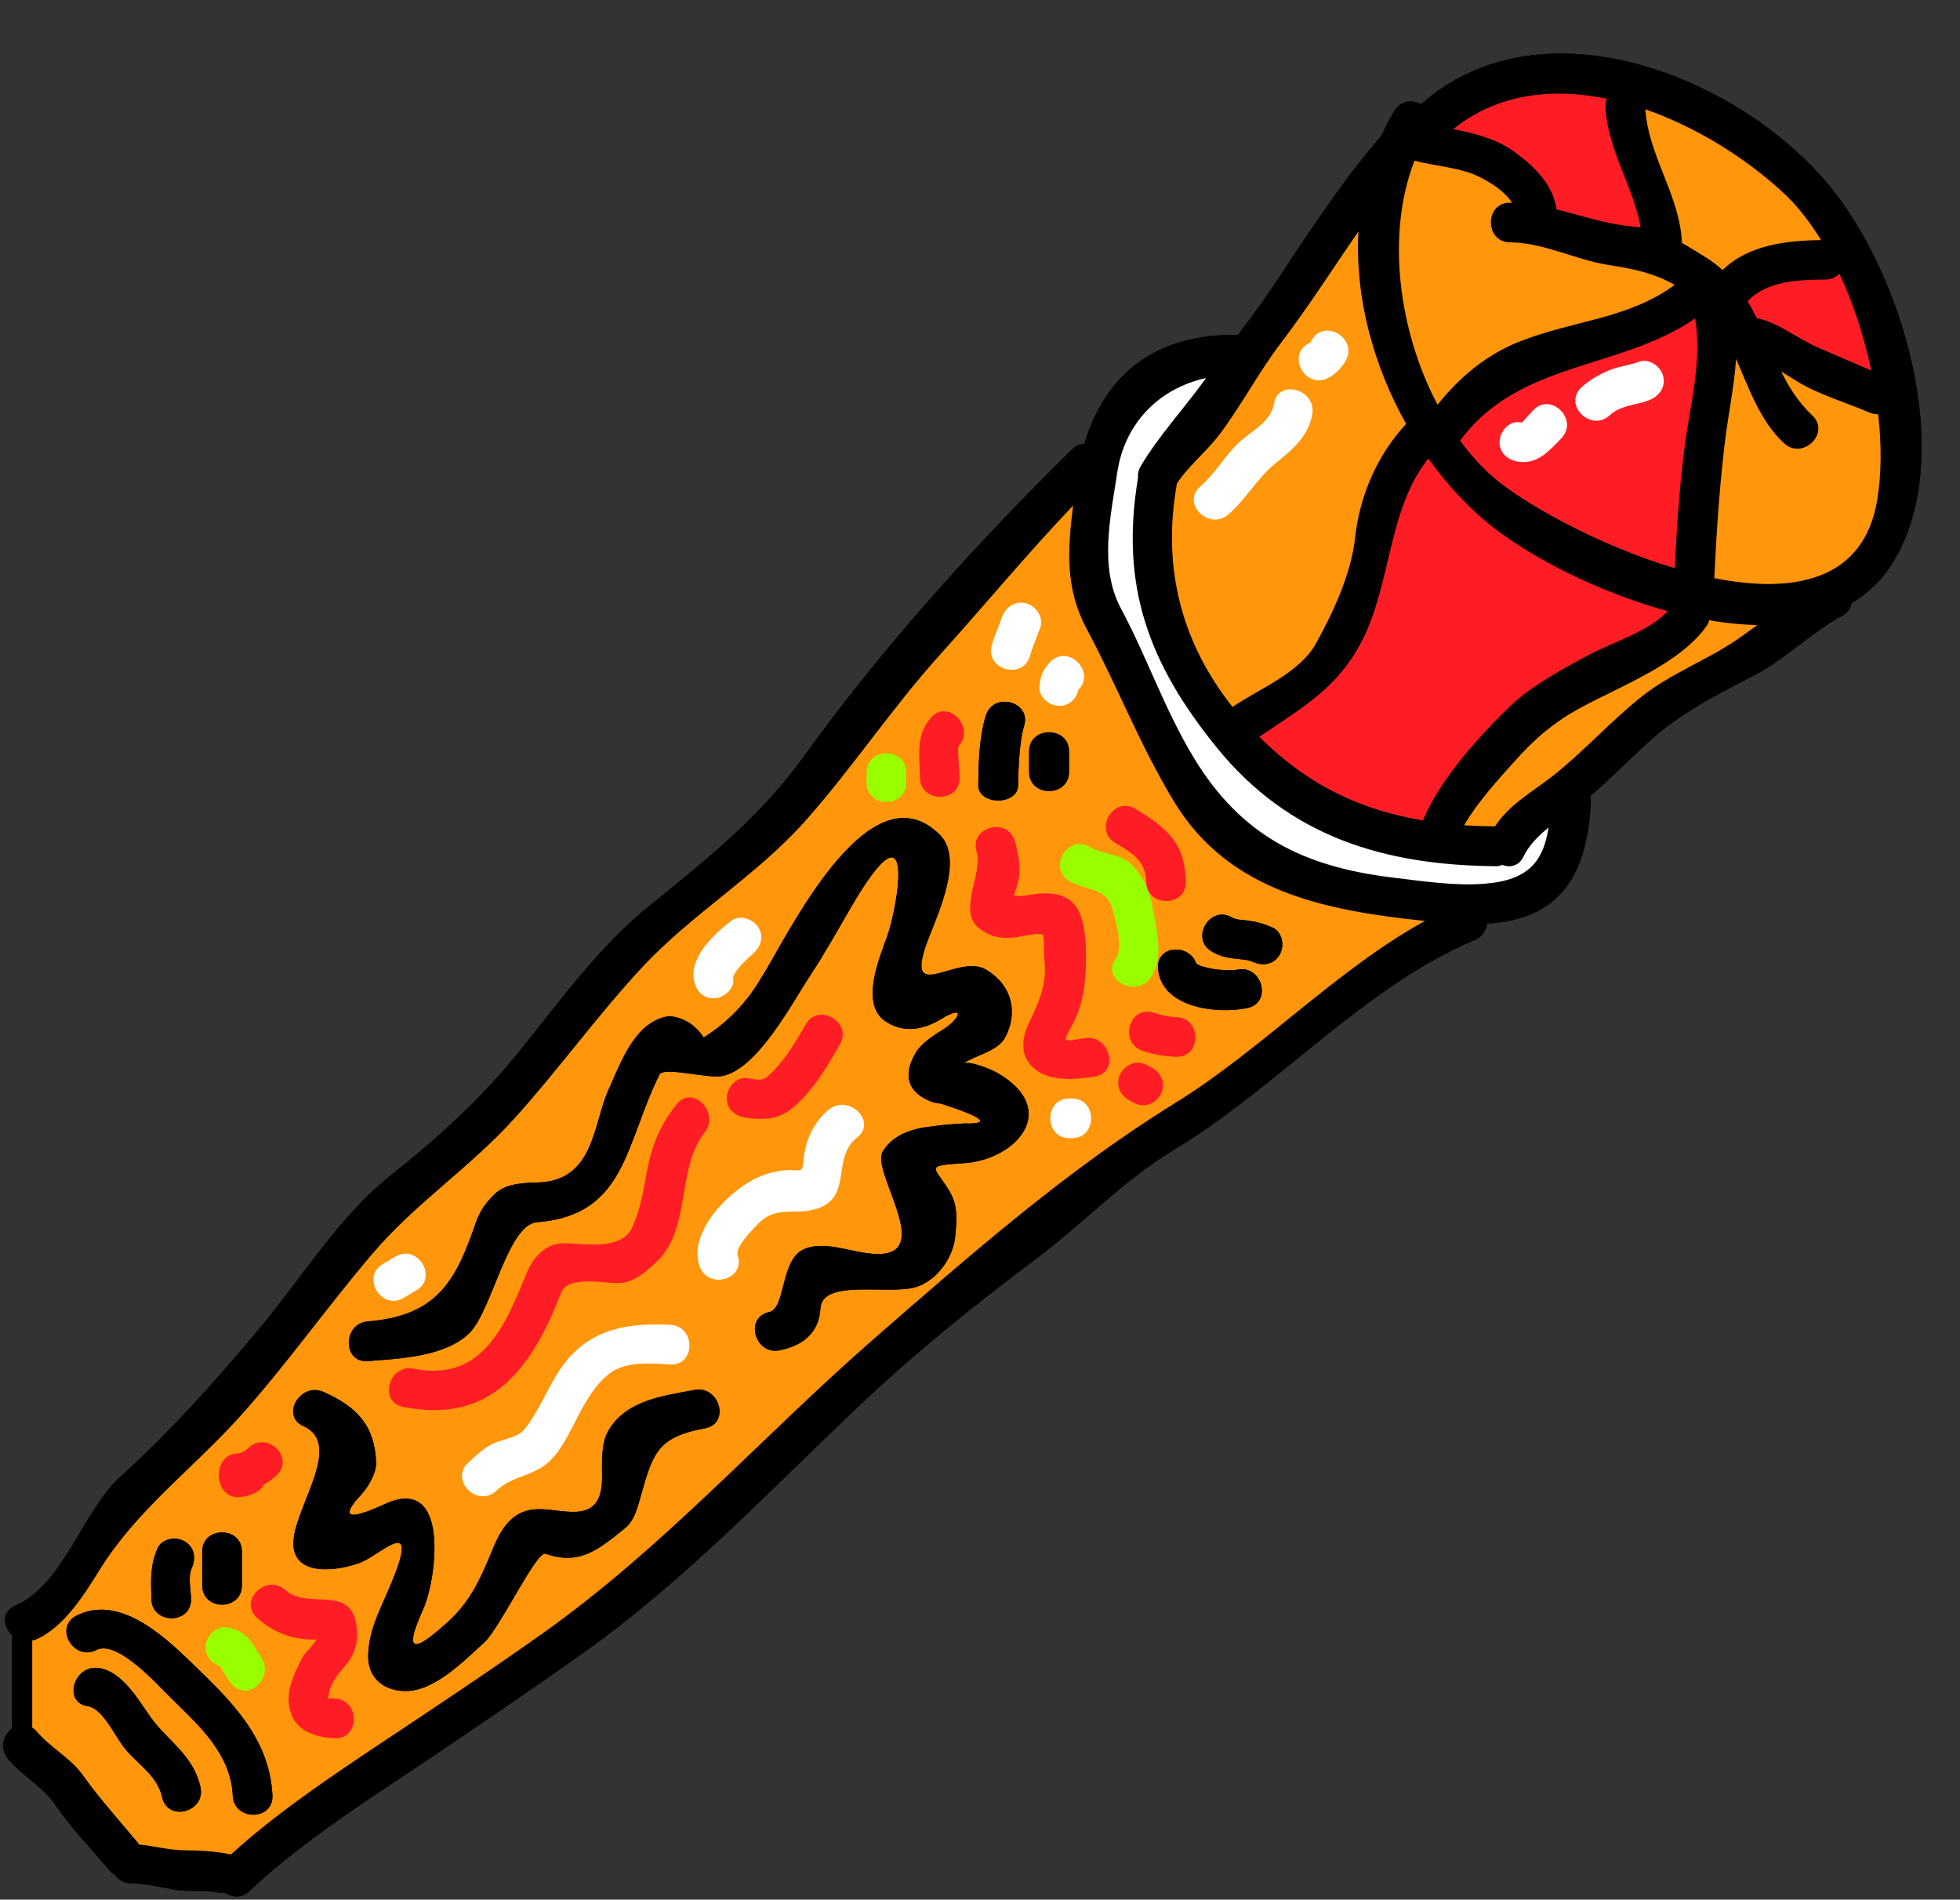 <?xml version="1.0" encoding="UTF-8"?><svg xmlns="http://www.w3.org/2000/svg" xmlns:xlink="http://www.w3.org/1999/xlink" height="118.8" preserveAspectRatio="xMidYMid meet" version="1.0" viewBox="3.8 3.0 122.6 118.8" width="122.6" zoomAndPan="magnify"><rect x="3.8" y="3.0" width="122.6" height="118.8" fill="#333333" stroke="none"/><g><g id="change1_1"><path d="M 92.688 9.52 C 92.164 9.227 91.441 9.266 91.031 9.926 C 90.715 10.434 90.434 10.969 90.195 11.504 C 87.648 14.441 85.578 17.688 83.402 20.953 C 82.715 21.973 81.977 22.965 81.238 23.945 C 76.098 23.855 72.945 26.371 71.621 30.762 C 71.367 30.777 71.113 30.863 70.871 31.094 C 64.906 36.945 58.988 43.496 54.105 50.277 C 51.367 54.078 48.047 56.715 44.449 59.625 C 41.281 62.184 38.801 65.629 36.258 68.785 C 33.816 71.801 31.156 74.191 28.129 76.594 C 25.012 79.09 22.594 83.02 20.051 86.059 C 17.266 89.391 14.566 92.406 11.348 95.336 C 8.945 97.508 7.789 102.102 4.762 103.41 C 3.855 103.805 3.996 104.758 4.582 105.293 C 4.57 105.371 4.543 105.445 4.543 105.535 C 4.543 105.535 4.543 108.625 4.543 111.105 C 4.02 111.516 3.754 112.328 4.301 112.992 C 5.207 114.098 6.465 114.695 7.293 115.914 C 8.258 117.355 9.555 118.648 10.66 119.988 C 10.777 120.113 10.891 120.203 11.008 120.266 C 11.211 120.547 11.516 120.762 11.961 120.777 C 12.863 120.801 13.715 120.98 14.605 121.156 C 15.574 121.348 16.59 121.156 17.57 121.375 C 17.684 121.387 17.785 121.375 17.887 121.375 C 18.332 121.668 18.918 121.73 19.414 121.258 C 22.414 118.398 26.641 115.66 30.113 113.348 C 33.508 111.07 36.906 108.766 40.238 106.398 C 46.703 101.82 52.07 96.07 57.793 90.676 C 61.215 87.445 64.879 84.523 68.645 81.695 C 71.609 79.469 74.051 76.824 77.258 74.891 C 83.617 71.074 89.215 64.637 96.043 61.789 C 96.516 61.586 96.758 61.191 96.82 60.77 C 101.031 60.492 103.055 58.203 103.309 53.164 C 103.32 53.023 103.281 52.91 103.258 52.793 C 104.633 51.625 105.891 50.301 107.254 49.105 C 109.211 47.402 111.449 46.332 113.727 45.125 C 115.609 44.117 117.121 42.527 119.02 41.523 C 119.387 41.32 119.566 41.027 119.617 40.723 C 120.637 40.113 121.512 39.285 122.199 38.18 C 126.309 31.512 122.734 19.848 118 14.34 C 112.137 7.535 100.055 2.98 92.688 9.52" fill="inherit"/></g><g id="change1_2"><path d="M 77.27 72.004 C 82.648 68.695 87.355 63.672 92.93 60.594 C 86.898 59.957 80.73 58.863 77.258 53.164 C 75.082 49.578 73.719 45.953 71.785 42.352 C 70.398 39.77 70.59 37.352 70.922 34.617 C 68.047 37.633 65.387 40.852 62.59 43.953 C 59.586 47.285 57.117 51.027 54.156 54.359 C 51.09 57.793 47.121 60.121 43.992 63.469 C 41.168 66.496 38.762 69.867 35.988 72.934 C 33.203 76.023 29.793 78.234 27.098 81.406 C 24.223 84.773 21.641 88.465 18.664 91.746 C 15.75 94.938 12.395 97.418 10.066 101.121 C 9.074 102.723 7.801 104.785 6.02 105.547 C 5.945 105.586 5.879 105.574 5.816 105.598 C 5.816 106.742 5.816 108.832 5.816 111.043 C 5.891 111.105 5.98 111.145 6.059 111.234 C 6.922 112.289 8.18 112.891 8.996 114.031 C 10.039 115.496 11.262 116.844 12.418 118.23 C 12.445 118.27 12.457 118.309 12.48 118.348 C 13.449 118.449 14.414 118.715 15.383 118.715 C 16.348 118.727 17.289 118.777 18.23 118.969 C 18.23 118.98 18.23 118.98 18.242 118.98 C 21.043 116.422 24.527 114.082 27.617 112.023 C 31.004 109.773 34.398 107.52 37.719 105.168 C 45.34 99.762 51.469 92.828 58.469 86.723 C 64.422 81.531 70.578 76.137 77.27 72.004 Z M 91.758 29.516 C 89.699 25.852 88.551 21.59 88.77 17.48 C 87.164 19.797 85.664 22.16 83.949 24.414 C 82.559 26.234 81.52 28.23 80.18 30.039 C 79.332 31.207 78.172 32.074 77.398 33.27 C 77.398 33.305 77.406 33.332 77.398 33.355 C 76.48 38.598 77.754 43.254 80.895 47.211 C 82.574 46.066 85.082 45.098 86.109 43.254 C 87.203 41.281 88.309 38.902 88.566 36.625 C 88.832 34.055 89.965 31.398 91.758 29.516 Z M 96.68 58.266 C 99.441 58.047 100.344 56.828 100.664 54.754 C 100.027 55.277 99.453 55.836 99.109 56.547 C 98.82 57.172 98.258 57.273 97.762 57.094 C 97.648 57.133 97.547 57.172 97.406 57.172 C 90.383 57.121 84.43 55.328 79.902 49.742 C 75.641 44.488 73.859 39.641 74.98 32.91 C 74.965 32.684 74.992 32.441 75.133 32.188 C 76.289 30.227 77.906 28.512 79.242 26.641 C 76.301 27.289 74.141 29.453 73.68 32.582 C 73.273 35.316 72.523 38.484 73.934 41.09 C 75.59 44.195 76.645 47.375 78.488 50.414 C 81.441 55.262 85.297 57.184 90.828 57.871 C 92.762 58.098 94.734 58.418 96.68 58.266 Z M 108.551 20.816 C 107.277 20.09 106.082 19.836 104.391 19.566 C 102.305 19.238 100.395 18.18 98.258 18.156 C 96.656 18.145 96.656 15.66 98.258 15.676 C 98.297 15.676 98.348 15.688 98.387 15.688 C 97.941 14.988 97.102 14.453 96.426 14.109 C 95.168 13.449 93.629 13.422 92.281 13.043 C 90.496 17.609 91.262 23.664 93.719 28.309 C 95.09 26.602 96.746 25.191 98.844 24.363 C 102.215 23.027 105.66 22.953 108.551 20.816 Z M 103.168 43.965 C 104.605 43.191 106.934 42.504 108.117 41.219 C 103.766 40.035 99.582 37.848 97.215 35.992 C 95.703 34.809 94.328 33.332 93.145 31.68 C 90.727 34.668 90.805 39.172 89.203 42.645 C 87.688 45.914 85.387 47.172 82.559 49.082 C 82.574 49.082 82.586 49.105 82.598 49.105 C 85.664 52.148 88.984 53.672 92.801 54.309 C 93.906 51.688 96.352 48.992 98.348 47.082 C 99.633 45.863 101.629 44.793 103.168 43.965 Z M 105.891 17.164 C 106.082 17.176 106.262 17.199 106.426 17.227 C 105.98 14.672 104.352 12.379 104.227 9.711 C 104.211 9.492 104.25 9.328 104.312 9.176 C 100.902 8.477 97.48 8.844 94.711 11.07 C 96.082 11.363 97.43 11.668 98.613 12.559 C 99.848 13.473 100.953 14.582 101.16 16.094 C 102.711 16.477 104.25 17.012 105.891 17.164 Z M 109.16 31.078 C 109.516 28.207 110.277 25.711 109.836 22.914 C 105.129 26.156 98.805 25.559 95.129 30.559 C 95.879 31.578 96.719 32.48 97.648 33.203 C 99.645 34.77 104.07 37.199 108.562 38.535 C 108.676 36.055 108.844 33.535 109.16 31.078 Z M 112.469 42.988 C 112.898 42.695 113.309 42.391 113.727 42.086 C 112.746 42.07 111.73 41.969 110.711 41.789 C 110.676 41.906 110.648 42.02 110.559 42.137 C 108.867 44.527 105.203 45.887 102.699 47.246 C 100.98 48.176 99.797 49.195 98.5 50.656 C 97.621 51.625 96.16 53.238 95.383 54.613 C 96.02 54.652 96.656 54.676 97.316 54.676 C 98.246 53.266 99.633 52.551 101.031 51.445 C 102.938 49.922 104.566 48.09 106.488 46.562 C 108.359 45.086 110.535 44.309 112.469 42.988 Z M 117.711 18.016 C 116.996 16.859 116.207 15.84 115.328 15.039 C 113.039 12.914 109.961 10.969 106.719 9.836 C 106.91 12.773 108.883 15.219 109.008 18.195 C 109.504 18.473 110.012 18.789 110.586 19.148 C 110.941 19.379 111.246 19.617 111.551 19.887 C 113.152 18.32 115.531 18.039 117.711 18.016 Z M 117.543 24.746 C 118.637 25.215 119.742 25.699 120.852 26.172 C 120.406 24.07 119.73 21.984 118.855 20.113 C 118.648 20.328 118.355 20.484 117.977 20.484 C 116.27 20.496 114.352 20.559 113.117 21.832 C 113.32 22.176 113.512 22.543 113.703 22.914 C 113.754 22.926 113.789 22.914 113.855 22.926 C 115.227 23.297 116.258 24.199 117.543 24.746 Z M 121.23 34.223 C 121.488 32.633 121.5 30.812 121.281 28.906 C 121.105 28.906 120.93 28.879 120.734 28.801 C 119.301 28.18 117.621 27.695 116.281 26.895 C 115.93 26.68 115.57 26.449 115.215 26.234 C 115.711 27.238 116.309 28.18 117.148 28.969 C 118.332 30.062 116.562 31.805 115.395 30.723 C 113.879 29.312 113.219 27.312 112.391 25.445 C 112.277 27.227 111.883 28.957 111.641 31.078 C 111.336 33.754 111.156 36.461 111.031 39.156 C 115.941 40.137 120.406 39.363 121.23 34.223 Z M 118 14.34 C 122.734 19.848 126.309 31.512 122.199 38.18 C 121.512 39.285 120.633 40.113 119.617 40.723 C 119.566 41.027 119.387 41.32 119.02 41.523 C 117.121 42.527 115.609 44.117 113.727 45.125 C 111.449 46.332 109.211 47.402 107.254 49.105 C 105.891 50.301 104.633 51.625 103.258 52.793 C 103.281 52.91 103.32 53.023 103.309 53.164 C 103.055 58.203 101.031 60.492 96.82 60.77 C 96.758 61.191 96.516 61.586 96.043 61.789 C 89.215 64.637 83.617 71.074 77.258 74.891 C 74.051 76.824 71.609 79.469 68.645 81.695 C 64.879 84.523 61.215 87.445 57.793 90.68 C 52.07 96.07 46.703 101.82 40.238 106.398 C 36.906 108.766 33.508 111.07 30.113 113.348 C 26.641 115.66 22.414 118.398 19.414 121.258 C 18.918 121.73 18.332 121.668 17.887 121.375 C 17.785 121.375 17.684 121.387 17.57 121.375 C 16.59 121.156 15.574 121.348 14.605 121.156 C 13.715 120.98 12.863 120.801 11.961 120.777 C 11.516 120.762 11.211 120.547 11.008 120.266 C 10.891 120.203 10.777 120.113 10.66 119.988 C 9.555 118.648 8.258 117.355 7.293 115.914 C 6.465 114.695 5.207 114.098 4.301 112.992 C 3.754 112.328 4.02 111.516 4.543 111.105 C 4.543 108.625 4.543 105.535 4.543 105.535 C 4.543 105.445 4.57 105.371 4.582 105.293 C 3.996 104.758 3.855 103.805 4.762 103.41 C 7.789 102.102 8.945 97.508 11.348 95.336 C 14.566 92.406 17.266 89.391 20.051 86.059 C 22.594 83.02 25.012 79.09 28.129 76.594 C 31.156 74.191 33.816 71.801 36.258 68.785 C 38.801 65.629 41.281 62.184 44.449 59.625 C 48.047 56.715 51.367 54.078 54.105 50.277 C 58.988 43.496 64.906 36.945 70.871 31.094 C 71.113 30.863 71.367 30.777 71.621 30.762 C 72.945 26.371 76.098 23.855 81.238 23.945 C 81.977 22.965 82.715 21.973 83.402 20.953 C 85.578 17.688 87.648 14.441 90.195 11.504 C 90.434 10.969 90.715 10.434 91.031 9.926 C 91.441 9.266 92.164 9.227 92.688 9.52 C 100.051 2.98 112.137 7.535 118 14.34" fill="inherit"/></g><g id="change2_1"><path d="M 121.281 28.906 C 121.5 30.812 121.488 32.633 121.23 34.223 C 120.406 39.363 115.941 40.137 111.031 39.156 C 111.156 36.461 111.336 33.754 111.641 31.078 C 111.883 28.957 112.277 27.227 112.391 25.445 C 113.219 27.312 113.879 29.312 115.395 30.723 C 116.562 31.805 118.332 30.062 117.148 28.969 C 116.309 28.18 115.711 27.238 115.215 26.234 C 115.57 26.449 115.93 26.68 116.281 26.895 C 117.621 27.695 119.301 28.18 120.734 28.801 C 120.93 28.879 121.105 28.906 121.281 28.906" fill="#ff960b"/></g><g id="change3_1"><path d="M 120.852 26.172 C 119.742 25.699 118.637 25.215 117.543 24.746 C 116.258 24.199 115.227 23.297 113.855 22.926 C 113.789 22.914 113.754 22.926 113.703 22.914 C 113.512 22.543 113.32 22.176 113.117 21.832 C 114.352 20.559 116.27 20.496 117.977 20.484 C 118.355 20.484 118.648 20.328 118.855 20.113 C 119.73 21.984 120.406 24.07 120.852 26.172" fill="#ff1d25"/></g><g id="change2_2"><path d="M 115.328 15.039 C 116.207 15.84 116.996 16.859 117.711 18.016 C 115.531 18.039 113.152 18.32 111.551 19.887 C 111.246 19.617 110.941 19.379 110.586 19.148 C 110.012 18.789 109.504 18.473 109.008 18.195 C 108.883 15.219 106.91 12.773 106.719 9.836 C 109.961 10.969 113.039 12.914 115.328 15.039" fill="#ff960b"/></g><g id="change2_3"><path d="M 113.727 42.086 C 113.309 42.391 112.898 42.695 112.469 42.988 C 110.535 44.309 108.359 45.086 106.488 46.562 C 104.566 48.09 102.938 49.922 101.031 51.445 C 99.633 52.551 98.246 53.266 97.316 54.676 C 96.656 54.676 96.02 54.652 95.383 54.613 C 96.16 53.238 97.621 51.625 98.5 50.656 C 99.797 49.195 100.98 48.176 102.699 47.246 C 105.203 45.887 108.867 44.527 110.559 42.137 C 110.648 42.02 110.676 41.906 110.711 41.789 C 111.73 41.969 112.746 42.07 113.727 42.086" fill="#ff960b"/></g><g id="change3_2"><path d="M 109.836 22.914 C 110.277 25.711 109.516 28.207 109.16 31.078 C 108.844 33.535 108.676 36.055 108.562 38.535 C 104.07 37.199 99.645 34.77 97.648 33.203 C 96.719 32.48 95.879 31.578 95.129 30.559 C 98.805 25.559 105.129 26.156 109.836 22.914" fill="#ff1d25"/></g><g id="change3_3"><path d="M 106.426 17.227 C 106.262 17.199 106.082 17.176 105.891 17.164 C 104.25 17.012 102.711 16.477 101.16 16.094 C 100.953 14.582 99.848 13.473 98.613 12.559 C 97.43 11.668 96.082 11.363 94.711 11.07 C 97.48 8.844 100.902 8.477 104.312 9.176 C 104.25 9.328 104.211 9.492 104.227 9.711 C 104.352 12.379 105.98 14.672 106.426 17.227" fill="#ff1d25"/></g><g id="change3_4"><path d="M 108.117 41.219 C 106.934 42.504 104.605 43.191 103.168 43.965 C 101.629 44.793 99.633 45.863 98.348 47.082 C 96.352 48.992 93.906 51.688 92.801 54.309 C 88.984 53.672 85.664 52.148 82.598 49.105 C 82.586 49.105 82.574 49.082 82.559 49.082 C 85.387 47.172 87.688 45.914 89.203 42.645 C 90.805 39.172 90.727 34.668 93.145 31.68 C 94.328 33.332 95.703 34.809 97.215 35.992 C 99.582 37.848 103.766 40.035 108.117 41.219" fill="#ff1d25"/></g><g id="change2_4"><path d="M 104.391 19.566 C 106.082 19.836 107.277 20.09 108.551 20.816 C 105.66 22.953 102.215 23.027 98.844 24.363 C 96.746 25.191 95.09 26.602 93.719 28.309 C 91.262 23.664 90.496 17.609 92.281 13.043 C 93.629 13.422 95.168 13.449 96.426 14.109 C 97.102 14.453 97.941 14.988 98.387 15.688 C 98.348 15.688 98.297 15.676 98.258 15.676 C 96.656 15.66 96.656 18.145 98.258 18.156 C 100.395 18.18 102.305 19.238 104.391 19.566" fill="#ff960b"/></g><g id="change4_1"><path d="M 100.664 54.754 C 100.344 56.828 99.441 58.047 96.68 58.266 C 94.734 58.418 92.762 58.098 90.828 57.871 C 85.297 57.184 81.441 55.262 78.488 50.414 C 76.645 47.375 75.59 44.195 73.934 41.09 C 72.523 38.484 73.273 35.316 73.68 32.582 C 74.141 29.453 76.301 27.289 79.242 26.641 C 77.906 28.512 76.289 30.227 75.133 32.188 C 74.992 32.441 74.965 32.684 74.98 32.91 C 73.859 39.641 75.641 44.488 79.902 49.742 C 84.43 55.328 90.383 57.121 97.406 57.172 C 97.547 57.172 97.648 57.133 97.762 57.094 C 98.258 57.273 98.82 57.172 99.109 56.547 C 99.453 55.836 100.027 55.277 100.664 54.754" fill="#fff"/></g><g id="change2_5"><path d="M 88.77 17.48 C 88.551 21.59 89.699 25.852 91.758 29.516 C 89.965 31.398 88.832 34.055 88.566 36.625 C 88.309 38.902 87.203 41.281 86.109 43.254 C 85.082 45.098 82.574 46.066 80.895 47.211 C 77.754 43.254 76.48 38.598 77.398 33.355 C 77.406 33.332 77.398 33.305 77.398 33.27 C 78.172 32.074 79.332 31.207 80.18 30.039 C 81.52 28.23 82.559 26.234 83.949 24.414 C 85.664 22.16 87.164 19.797 88.77 17.48" fill="#ff960b"/></g><g id="change2_6"><path d="M 15.789 101.082 C 16.07 100.461 15.98 99.762 15.344 99.391 C 14.809 99.074 13.918 99.215 13.652 99.836 C 13.18 100.906 13.242 101.859 13.27 103.004 C 13.293 104.594 15.777 104.605 15.75 103.004 C 15.738 102.406 15.547 101.645 15.789 101.082 Z M 13.945 115.406 C 14.301 116.973 16.691 116.309 16.336 114.758 C 15.902 112.785 14.363 111.945 13.258 110.445 C 12.469 109.34 11.465 107.52 9.961 107.316 C 8.398 107.102 7.723 109.492 9.301 109.707 C 10.18 109.824 10.992 111.527 11.477 112.176 C 12.316 113.309 13.625 113.957 13.945 115.406 Z M 18.93 102.152 C 18.93 101.453 18.93 100.738 18.93 100.027 C 18.93 98.438 16.449 98.438 16.449 100.027 C 16.449 100.738 16.449 101.453 16.449 102.152 C 16.449 103.754 18.93 103.754 18.93 102.152 Z M 18.359 115.293 C 18.422 116.883 20.902 116.895 20.84 115.293 C 20.672 111.668 18.18 109.289 15.699 106.91 C 13.945 105.207 11.184 102.711 8.574 104.047 C 7.164 104.773 8.41 106.922 9.836 106.184 C 11.133 105.523 13.691 108.398 14.504 109.199 C 16.262 110.918 18.242 112.695 18.359 115.293 Z M 47.91 92.32 C 49.484 92.027 48.812 89.633 47.246 89.926 C 45.277 90.297 42.973 90.562 41.855 92.473 C 41.383 93.297 41.461 94.469 41.461 95.359 C 41.484 98.414 39.168 97.383 37.516 97.383 C 35.773 97.383 35.086 98.703 34.516 100.129 C 33.852 101.758 33.164 103.219 31.832 104.418 C 30.328 105.766 28.715 107.062 30.266 103.652 C 31.105 101.809 31.996 95.156 27.871 97.062 C 26.816 97.547 24.465 98.551 26.41 96.453 C 26.832 95.996 27.352 95.117 27.328 94.445 C 27.223 92.141 26.133 90.98 24.043 90.055 C 22.594 89.406 21.324 91.543 22.785 92.191 C 25.48 93.398 21.805 97.762 22.176 99.863 C 22.508 101.719 25.355 101.133 26.422 100.688 C 27.746 100.129 30.227 97.523 28.113 102.395 C 27.531 103.754 26.832 105.066 26.832 106.605 C 26.832 108.027 27.91 108.766 29.195 108.754 C 31.004 108.754 32.871 106.82 34.105 105.703 C 35.047 104.848 37.363 99.965 37.922 100.168 C 40.059 100.93 41.27 99.875 42.871 98.59 C 43.457 98.133 43.66 97.344 43.852 96.668 C 44.652 93.809 44.934 92.879 47.91 92.32 Z M 66.648 67.918 C 67.512 66.367 67.117 64.602 65.465 63.633 C 63.746 62.629 60.539 65.73 61.672 62.262 C 62.195 60.668 64.219 56.84 62.59 55.211 C 58.074 50.695 52.832 62.02 51.445 64.102 C 50.543 65.668 49.336 66.93 47.82 67.883 C 47.578 67.527 47.285 67.219 46.941 66.98 C 46.484 66.711 45.875 66.457 45.34 66.609 C 43.379 67.145 42.594 69.574 41.84 71.203 C 40.902 73.301 40.977 76.875 37.402 76.953 C 36.586 76.965 35.391 77.027 34.758 77.664 C 34.207 78.199 33.852 78.668 33.586 79.406 C 32.352 82.957 31.27 85.285 26.805 85.641 C 25.227 85.77 25.215 88.246 26.805 88.121 C 28.766 87.969 31.641 87.852 33.152 86.379 C 34.59 84.953 35.543 79.57 37.402 79.434 C 42.973 79 42.898 74.512 45.047 70.211 C 45.312 69.676 47.984 70.465 48.953 70.297 C 51.18 69.891 53.367 65.68 54.484 64 C 55.375 62.652 56.164 61.227 56.98 59.828 C 61.215 52.516 59.957 59.738 59.281 61.598 C 58.824 62.855 57.602 65.758 59.141 66.84 C 60.223 67.602 61.48 67.449 62.629 66.75 C 64.281 65.742 63.824 66.75 62.77 67.398 C 62.219 67.73 61.395 68.277 61.074 68.848 C 60.629 69.609 60.352 70.566 61.09 71.305 C 61.457 71.672 62.105 71.988 62.641 72.016 C 65.336 72.883 65.832 73.301 64.113 73.262 C 63.441 73.289 62.781 73.352 62.105 73.441 C 60.922 73.566 59.664 73.926 59.016 75.02 C 58.301 76.238 61.965 81.047 59.09 81.406 C 57.539 81.594 55.516 80.449 54.039 81.148 C 52.617 81.824 52.945 84.84 51.914 85.055 C 50.352 85.375 51.012 87.766 52.578 87.445 C 53.988 87.152 55.031 86.391 55.121 84.812 C 55.25 82.945 59.406 84.012 61.102 83.488 C 62.387 83.082 63.402 81.695 63.543 80.371 C 63.645 79.383 63.746 78.441 63.199 77.512 C 62.285 75.949 61.508 75.91 64.113 75.742 C 67.348 75.527 70.145 72.422 66.227 70.121 C 65.793 69.867 64.371 69.281 64.016 69.535 C 64.789 68.988 66.164 68.773 66.648 67.918 Z M 67.855 48.406 C 68.34 46.879 65.934 46.23 65.465 47.758 C 65.031 49.156 65.008 50.836 64.992 52.109 C 64.992 53.379 67.473 53.379 67.484 52.109 C 67.484 52.109 67.484 49.613 67.855 48.406 Z M 70.668 51.27 C 70.668 50.836 70.668 50.414 70.668 49.996 C 70.668 48.395 68.172 48.395 68.172 49.996 C 68.172 50.414 68.172 50.836 68.172 51.27 C 68.172 52.871 70.668 52.871 70.668 51.27 Z M 81.836 66.039 C 83.402 65.695 82.738 63.301 81.176 63.645 C 81.148 63.645 81.148 63.645 81.137 63.66 C 81.109 63.66 81.109 63.66 81.086 63.66 C 80.945 63.672 80.805 63.672 80.664 63.672 C 80.398 63.672 80.117 63.66 79.84 63.621 C 79.508 63.582 79.176 63.492 78.859 63.391 C 78.859 63.391 78.68 63.289 78.629 63.277 C 78.234 62.004 76.125 62.082 76.238 63.57 C 76.43 66.023 79.914 66.445 81.836 66.039 Z M 83.844 62.703 C 84.164 62.172 84.023 61.281 83.402 61.012 C 82.867 60.77 82.395 60.645 81.809 60.566 C 81.504 60.531 81.125 60.531 80.855 60.375 C 79.469 59.574 78.223 61.723 79.609 62.512 C 80.016 62.754 80.438 62.871 80.906 62.934 C 81.301 62.996 81.785 62.984 82.152 63.148 C 82.766 63.43 83.477 63.34 83.844 62.703 Z M 92.93 60.594 C 87.355 63.672 82.648 68.695 77.27 72.004 C 70.578 76.137 64.422 81.531 58.469 86.723 C 51.469 92.828 45.34 99.762 37.719 105.168 C 34.398 107.52 31.004 109.773 27.617 112.023 C 24.527 114.082 21.043 116.422 18.242 118.98 C 18.23 118.98 18.23 118.98 18.23 118.969 C 17.289 118.777 16.348 118.727 15.383 118.715 C 14.414 118.715 13.449 118.449 12.48 118.348 C 12.457 118.309 12.445 118.27 12.418 118.23 C 11.262 116.844 10.039 115.496 8.996 114.031 C 8.18 112.891 6.922 112.289 6.059 111.234 C 5.98 111.145 5.891 111.105 5.816 111.043 C 5.816 108.832 5.816 106.742 5.816 105.598 C 5.879 105.574 5.945 105.586 6.02 105.547 C 7.801 104.785 9.074 102.723 10.066 101.121 C 12.395 97.418 15.75 94.938 18.664 91.746 C 21.641 88.465 24.223 84.773 27.098 81.406 C 29.793 78.234 33.203 76.023 35.988 72.934 C 38.762 69.867 41.168 66.496 43.992 63.469 C 47.121 60.121 51.09 57.793 54.156 54.359 C 57.117 51.027 59.586 47.285 62.59 43.953 C 65.387 40.852 68.047 37.633 70.922 34.617 C 70.59 37.352 70.398 39.77 71.785 42.352 C 73.719 45.953 75.082 49.578 77.258 53.164 C 80.73 58.863 86.898 59.957 92.93 60.594" fill="#ff960b"/></g><g id="change1_3"><path d="M 83.402 61.012 C 84.023 61.281 84.164 62.172 83.844 62.703 C 83.477 63.34 82.766 63.43 82.152 63.148 C 81.785 62.984 81.301 62.996 80.906 62.934 C 80.438 62.871 80.016 62.754 79.609 62.512 C 78.223 61.723 79.469 59.574 80.855 60.375 C 81.125 60.531 81.504 60.531 81.809 60.566 C 82.395 60.645 82.867 60.77 83.402 61.012" fill="inherit"/></g><g id="change1_4"><path d="M 81.176 63.645 C 82.738 63.301 83.402 65.695 81.836 66.039 C 79.914 66.445 76.43 66.023 76.238 63.57 C 76.125 62.082 78.234 62.004 78.629 63.277 C 78.68 63.289 78.859 63.391 78.859 63.391 C 79.176 63.492 79.508 63.582 79.84 63.621 C 80.117 63.66 80.398 63.672 80.664 63.672 C 80.805 63.672 80.945 63.672 81.086 63.66 C 81.109 63.66 81.109 63.66 81.137 63.66 C 81.148 63.645 81.148 63.645 81.176 63.645" fill="inherit"/></g><g id="change1_5"><path d="M 70.668 49.996 C 70.668 50.414 70.668 50.836 70.668 51.27 C 70.668 52.871 68.172 52.871 68.172 51.27 C 68.172 50.836 68.172 50.414 68.172 49.996 C 68.172 48.395 70.668 48.395 70.668 49.996" fill="inherit"/></g><g id="change1_6"><path d="M 65.465 47.758 C 65.934 46.23 68.34 46.879 67.855 48.406 C 67.484 49.613 67.484 52.109 67.484 52.109 C 67.473 53.379 64.992 53.379 64.992 52.109 C 65.008 50.836 65.031 49.156 65.465 47.758" fill="inherit"/></g><g id="change1_7"><path d="M 65.465 63.633 C 67.117 64.602 67.512 66.367 66.648 67.918 C 66.164 68.773 64.789 68.988 64.016 69.535 C 64.371 69.281 65.793 69.867 66.227 70.121 C 70.145 72.422 67.348 75.527 64.113 75.742 C 61.508 75.91 62.285 75.949 63.199 77.512 C 63.746 78.441 63.645 79.383 63.543 80.371 C 63.402 81.695 62.387 83.082 61.102 83.488 C 59.406 84.012 55.25 82.945 55.121 84.812 C 55.031 86.391 53.988 87.152 52.578 87.445 C 51.012 87.766 50.352 85.375 51.914 85.055 C 52.945 84.84 52.617 81.824 54.039 81.148 C 55.516 80.449 57.539 81.594 59.09 81.406 C 61.965 81.047 58.301 76.238 59.016 75.02 C 59.664 73.926 60.922 73.566 62.105 73.441 C 62.781 73.352 63.441 73.289 64.113 73.262 C 65.832 73.301 65.336 72.883 62.641 72.016 C 62.105 71.988 61.457 71.672 61.09 71.305 C 60.352 70.566 60.629 69.609 61.074 68.848 C 61.395 68.277 62.219 67.73 62.77 67.398 C 63.824 66.75 64.281 65.742 62.629 66.75 C 61.48 67.449 60.223 67.602 59.141 66.84 C 57.602 65.758 58.824 62.855 59.281 61.598 C 59.957 59.738 61.215 52.516 56.98 59.828 C 56.164 61.227 55.375 62.652 54.484 64 C 53.367 65.68 51.18 69.891 48.953 70.297 C 47.984 70.465 45.312 69.676 45.047 70.211 C 42.898 74.512 42.973 79 37.402 79.434 C 35.543 79.57 34.59 84.953 33.152 86.379 C 31.641 87.852 28.766 87.969 26.805 88.121 C 25.215 88.246 25.227 85.77 26.805 85.641 C 31.27 85.285 32.352 82.957 33.586 79.406 C 33.852 78.668 34.207 78.199 34.758 77.664 C 35.391 77.027 36.586 76.965 37.402 76.953 C 40.977 76.875 40.902 73.301 41.84 71.203 C 42.594 69.574 43.379 67.145 45.34 66.609 C 45.875 66.457 46.484 66.711 46.941 66.98 C 47.285 67.219 47.578 67.527 47.82 67.883 C 49.336 66.93 50.543 65.668 51.445 64.102 C 52.832 62.02 58.074 50.695 62.59 55.211 C 64.219 56.84 62.195 60.668 61.672 62.262 C 60.539 65.73 63.746 62.629 65.465 63.633" fill="inherit"/></g><g id="change1_8"><path d="M 47.246 89.926 C 48.812 89.633 49.484 92.027 47.91 92.32 C 44.934 92.879 44.652 93.809 43.852 96.668 C 43.66 97.344 43.457 98.133 42.871 98.59 C 41.27 99.875 40.059 100.93 37.922 100.168 C 37.363 99.965 35.047 104.848 34.105 105.703 C 32.871 106.82 31.004 108.754 29.195 108.754 C 27.91 108.766 26.832 108.027 26.832 106.605 C 26.832 105.066 27.531 103.754 28.113 102.395 C 30.227 97.523 27.746 100.129 26.422 100.688 C 25.355 101.133 22.508 101.719 22.176 99.863 C 21.805 97.762 25.48 93.398 22.785 92.191 C 21.324 91.543 22.594 89.406 24.043 90.055 C 26.133 90.98 27.223 92.141 27.328 94.445 C 27.352 95.117 26.832 95.996 26.41 96.453 C 24.465 98.551 26.816 97.547 27.871 97.062 C 31.996 95.156 31.105 101.809 30.266 103.652 C 28.715 107.062 30.328 105.766 31.832 104.418 C 33.164 103.219 33.852 101.758 34.516 100.129 C 35.086 98.703 35.773 97.383 37.516 97.383 C 39.168 97.383 41.484 98.414 41.461 95.359 C 41.461 94.469 41.383 93.297 41.855 92.473 C 42.973 90.562 45.277 90.297 47.246 89.926" fill="inherit"/></g><g id="change1_9"><path d="M 20.84 115.293 C 20.902 116.895 18.422 116.883 18.359 115.293 C 18.242 112.695 16.262 110.918 14.504 109.199 C 13.691 108.398 11.133 105.523 9.836 106.184 C 8.41 106.922 7.164 104.773 8.574 104.047 C 11.184 102.711 13.945 105.207 15.699 106.91 C 18.18 109.289 20.672 111.668 20.84 115.293" fill="inherit"/></g><g id="change1_10"><path d="M 18.93 100.027 C 18.93 100.738 18.93 101.453 18.93 102.152 C 18.93 103.754 16.449 103.754 16.449 102.152 C 16.449 101.453 16.449 100.738 16.449 100.027 C 16.449 98.438 18.93 98.438 18.93 100.027" fill="inherit"/></g><g id="change1_11"><path d="M 16.336 114.758 C 16.691 116.309 14.301 116.973 13.945 115.406 C 13.625 113.957 12.316 113.309 11.477 112.176 C 10.992 111.527 10.18 109.824 9.301 109.707 C 7.723 109.492 8.398 107.102 9.961 107.316 C 11.465 107.52 12.469 109.34 13.258 110.445 C 14.363 111.945 15.902 112.785 16.336 114.758" fill="inherit"/></g><g id="change1_12"><path d="M 15.344 99.391 C 15.98 99.762 16.07 100.461 15.789 101.082 C 15.547 101.645 15.738 102.406 15.75 103.004 C 15.777 104.605 13.293 104.594 13.27 103.004 C 13.242 101.859 13.18 100.906 13.652 99.836 C 13.918 99.215 14.809 99.074 15.344 99.391" fill="inherit"/></g><g id="change3_5"><path d="M 64.887 56.254 C 65.32 57.691 63.57 60.09 65.172 61.152 C 65.91 61.645 66.512 61.715 67.402 61.609 C 67.582 61.59 69.051 61.234 69.074 61.531 C 69.117 62.047 69.074 62.559 69.133 63.078 C 69.301 64.578 68.762 65.711 68.137 67.023 C 67.824 67.68 67.637 68.598 68.031 69.27 C 68.887 70.727 70.887 70.551 72.293 70.32 C 73.867 70.059 73.199 67.668 71.637 67.926 C 70.188 68.164 70.285 68.199 70.875 67.094 C 71.316 66.266 71.523 65.492 71.637 64.57 C 71.777 63.371 71.848 60.953 71.215 59.871 C 70.469 58.602 68.969 58.82 67.738 59.039 C 66.727 58.969 66.496 59.09 67.047 59.414 C 67.199 59.055 67.328 58.695 67.438 58.32 C 67.707 57.48 67.523 56.414 67.277 55.594 C 66.816 54.066 64.422 54.719 64.887 56.254" fill="#ff1d25"/></g><g id="change3_6"><path d="M 18.535 94.086 C 18.535 94.086 18.535 95.297 18.535 96.121 C 19.809 96.117 20.355 95.938 21.082 95.281 C 22.273 94.207 20.551 92.461 19.367 93.527 C 19.191 93.691 18.934 93.895 18.676 93.898 C 17.078 93.902 17.094 96.633 18.695 96.633 C 18.801 96.633 18.535 96.633 18.535 96.633 C 21.082 96.633 21.082 94.086 18.535 94.086 C 18.535 94.086 21.082 94.086 18.535 94.086" fill="#ff1d25"/></g><g id="change3_7"><path d="M 19.887 104.188 C 20.906 105.086 22.008 105.516 23.367 105.539 C 23.617 105.523 23.867 105.5 24.113 105.461 C 24.824 105.363 23.781 104.762 23.633 105.441 C 23.566 105.762 22.891 106.312 22.715 106.66 C 22.156 107.742 21.559 108.941 22.012 110.184 C 22.43 111.332 23.637 111.66 24.738 111.707 C 26.34 111.77 26.332 109.289 24.738 109.227 C 24.09 109.199 24.324 109.332 24.398 108.82 C 24.477 108.281 24.996 107.613 25.355 107.223 C 25.988 106.523 26.234 105.676 26.113 104.742 C 25.766 102.004 23.113 103.734 21.641 102.434 C 20.445 101.379 18.684 103.125 19.887 104.188" fill="#ff1d25"/></g><g id="change5_1"><path d="M 17.902 107.254 C 17.785 107.238 17.59 107.23 17.508 107.117 C 17.59 107.23 17.656 107.355 17.727 107.477 C 17.898 107.777 18.066 108.055 18.297 108.32 C 19.348 109.527 21.094 107.766 20.051 106.566 C 20.258 106.805 19.969 106.406 19.934 106.344 C 19.824 106.141 19.707 105.941 19.57 105.754 C 19.133 105.16 18.637 104.852 17.902 104.773 C 17.227 104.699 16.66 105.391 16.66 106.012 C 16.66 106.742 17.227 107.18 17.902 107.254" fill="#9f0"/></g><g id="change3_8"><path d="M 63.824 51.633 C 63.816 51.203 63.773 50.781 63.75 50.355 C 63.742 50.207 63.688 49.75 63.777 49.645 C 64.82 48.441 63.07 46.68 62.023 47.891 C 61.062 49.004 61.32 50.281 61.344 51.633 C 61.371 53.227 63.852 53.23 63.824 51.633" fill="#ff1d25"/></g><g id="change5_2"><path d="M 60.484 51.949 C 60.484 51.734 60.484 51.527 60.484 51.312 C 60.484 49.715 58.004 49.715 58.004 51.312 C 58.004 51.527 58.004 51.734 58.004 51.949 C 58.004 53.547 60.484 53.547 60.484 51.949" fill="#9f0"/></g><g id="change3_9"><path d="M 75.293 68.727 C 75.969 68.945 76.66 69.07 77.371 69.09 C 78.973 69.137 78.969 66.656 77.371 66.609 C 76.879 66.594 76.422 66.484 75.953 66.336 C 74.422 65.848 73.773 68.242 75.293 68.727" fill="#ff1d25"/></g><g id="change3_10"><path d="M 74.656 71.906 C 74.695 71.922 74.734 71.934 74.773 71.949 C 74.59 71.844 74.406 71.738 74.227 71.629 C 74.457 71.844 74.68 71.965 74.973 72.066 C 75.613 72.289 76.332 71.82 76.5 71.199 C 76.688 70.516 76.27 69.898 75.633 69.676 C 75.594 69.66 75.555 69.648 75.516 69.633 C 75.699 69.742 75.883 69.848 76.062 69.953 C 75.832 69.738 75.609 69.617 75.316 69.516 C 74.676 69.293 73.961 69.766 73.789 70.383 C 73.602 71.066 74.02 71.684 74.656 71.906" fill="#ff1d25"/></g><g id="change5_3"><path d="M 70.703 58.109 C 71.781 58.734 73.035 58.477 73.402 59.898 C 73.594 60.645 74.086 62.273 73.598 62.93 C 72.641 64.215 74.793 65.449 75.738 64.184 C 76.676 62.926 76.105 60.969 75.863 59.57 C 75.707 58.66 75.332 57.922 74.734 57.227 C 73.969 56.336 72.875 56.504 71.953 55.965 C 70.57 55.16 69.32 57.305 70.703 58.109" fill="#9f0"/></g><g id="change3_11"><path d="M 73.566 55.723 C 74.641 56.367 75.469 56.832 75.492 58.152 C 75.523 59.746 78.008 59.75 77.973 58.152 C 77.957 57.199 77.766 56.246 77.176 55.477 C 76.551 54.652 75.691 54.109 74.816 53.582 C 73.441 52.754 72.195 54.898 73.566 55.723" fill="#ff1d25"/></g><g id="change3_12"><path d="M 29.02 90.988 C 34.504 92.074 37.047 88.637 38.906 83.832 C 39.332 82.727 41.68 83.285 42.547 83.242 C 43.48 83.195 44.227 82.512 44.867 81.91 C 47.066 79.855 46.078 76.113 47.879 73.816 C 48.852 72.57 47.105 70.801 46.121 72.062 C 45.047 73.434 44.566 74.629 44.246 76.355 C 44.027 77.559 43.871 78.547 43.379 79.691 C 42.664 81.34 40.195 80.695 38.891 80.762 C 37.902 80.812 37.133 81.684 36.781 82.531 C 35.457 85.715 34.082 89.469 29.68 88.598 C 28.117 88.289 27.453 90.68 29.02 90.988" fill="#ff1d25"/></g><g id="change3_13"><path d="M 50.496 72.906 C 51.711 73.062 52.598 73 53.543 72.152 C 54.719 71.094 55.562 69.676 56.34 68.316 C 57.137 66.926 54.992 65.676 54.199 67.066 C 53.602 68.109 53.004 69.125 52.164 69.992 C 51.527 70.656 51.426 70.547 50.496 70.426 C 49.828 70.34 49.258 71.055 49.258 71.664 C 49.258 72.406 49.828 72.82 50.496 72.906" fill="#ff1d25"/></g><g id="change4_2"><path d="M 34.84 96.234 C 35.711 95.426 36.625 95.387 37.602 94.816 C 38.555 94.258 39.16 93.109 39.645 92.168 C 40.223 91.039 40.918 89.645 41.949 88.879 C 42.984 88.109 44.52 88.27 45.727 88.332 C 47.328 88.41 47.32 85.93 45.727 85.852 C 43.156 85.719 40.867 86.066 39.18 88.168 C 38.141 89.469 37.633 91.133 36.582 92.414 C 36.195 92.887 35.254 93.012 34.699 93.258 C 34.09 93.531 33.566 94.035 33.082 94.48 C 31.91 95.574 33.668 97.324 34.84 96.234" fill="#fff"/></g><g id="change4_3"><path d="M 49.945 81.516 C 49.766 80.98 50.879 79.895 51.215 79.539 C 52.285 78.414 53.422 78.965 54.672 78.656 C 57.262 78.023 55.719 75.461 57.418 74.133 C 58.676 73.148 56.906 71.406 55.664 72.379 C 54.691 73.141 54.129 74.406 54.055 75.633 C 54.008 76.43 53.746 76.137 53.035 76.18 C 52.328 76.219 51.574 76.43 50.949 76.758 C 49.281 77.621 46.852 80.082 47.551 82.172 C 48.059 83.68 50.453 83.035 49.945 81.516" fill="#fff"/></g><g id="change4_4"><path d="M 49.672 64.191 C 49.668 64.051 49.656 64.043 49.637 64.176 C 49.684 64.039 49.688 64.012 49.648 64.086 C 49.734 63.898 49.859 63.711 49.988 63.551 C 50.129 63.379 50.281 63.223 50.438 63.066 C 50.508 62.996 50.586 62.926 50.66 62.855 C 50.656 62.859 51.008 62.562 50.805 62.719 C 51.34 62.309 51.625 61.66 51.25 61.023 C 50.941 60.496 50.09 60.164 49.555 60.578 C 48.512 61.383 47.02 62.723 47.191 64.191 C 47.27 64.863 47.695 65.434 48.43 65.434 C 49.047 65.434 49.75 64.867 49.672 64.191" fill="#fff"/></g><g id="change4_5"><path d="M 68.23 44.008 C 68.398 43.41 68.656 42.848 68.867 42.262 C 69.094 41.621 68.617 40.906 68 40.734 C 67.312 40.547 66.703 40.965 66.473 41.602 C 66.27 42.188 66.004 42.75 65.84 43.352 C 65.41 44.895 67.805 45.551 68.23 44.008" fill="#fff"/></g><g id="change4_6"><path d="M 71.297 45.906 C 71.102 46.262 71.086 46.34 71.25 46.148 C 72.367 45 70.613 43.246 69.496 44.395 C 69.059 44.844 68.879 45.289 68.816 45.906 C 68.746 46.578 69.434 47.145 70.055 47.145 C 70.785 47.145 71.227 46.578 71.297 45.906" fill="#fff"/></g><g id="change4_7"><path d="M 29.023 84.188 C 29.293 84.035 29.543 83.859 29.816 83.711 C 31.219 82.941 29.969 80.797 28.566 81.566 C 28.293 81.715 28.039 81.895 27.77 82.043 C 26.367 82.812 27.617 84.957 29.023 84.188" fill="#fff"/></g><g id="change4_8"><path d="M 70.691 74.18 C 70.746 74.18 70.797 74.18 70.852 74.18 C 72.449 74.18 72.449 71.699 70.852 71.699 C 70.797 71.699 70.746 71.699 70.691 71.699 C 69.094 71.699 69.094 74.18 70.691 74.18" fill="#fff"/></g><g id="change4_9"><path d="M 80.633 35.176 C 81.73 34.227 82.418 32.934 83.527 32.023 C 84.586 31.156 85.641 30.34 85.883 28.902 C 86.141 27.34 83.754 26.672 83.488 28.246 C 83.316 29.289 82.316 29.824 81.551 30.453 C 80.52 31.297 79.906 32.535 78.879 33.422 C 77.664 34.469 79.426 36.215 80.633 35.176" fill="#fff"/></g><g id="change4_10"><path d="M 86.902 26.625 C 87.371 26.367 87.723 26.012 87.98 25.543 C 88.75 24.141 86.609 22.887 85.84 24.289 C 85.715 24.52 85.879 24.355 85.648 24.48 C 84.246 25.25 85.496 27.395 86.902 26.625" fill="#fff"/></g><g id="change4_11"><path d="M 98.836 31.883 C 100.008 32.023 100.738 31.16 101.465 30.406 C 102.57 29.25 100.816 27.496 99.711 28.652 C 99.531 28.84 99.359 29.035 99.184 29.227 C 98.961 29.469 99.043 29.426 98.836 29.402 C 98.164 29.32 97.598 30.027 97.598 30.641 C 97.598 31.379 98.164 31.801 98.836 31.883" fill="#fff"/></g><g id="change4_12"><path d="M 104.484 28.973 C 105.195 28.324 106.113 28.355 106.961 28.023 C 107.586 27.773 108.02 27.199 107.824 26.496 C 107.66 25.895 106.93 25.379 106.301 25.629 C 105.742 25.848 105.141 25.891 104.578 26.113 C 103.895 26.383 103.277 26.719 102.73 27.219 C 101.551 28.305 103.309 30.055 104.484 28.973" fill="#fff"/></g></g></svg>